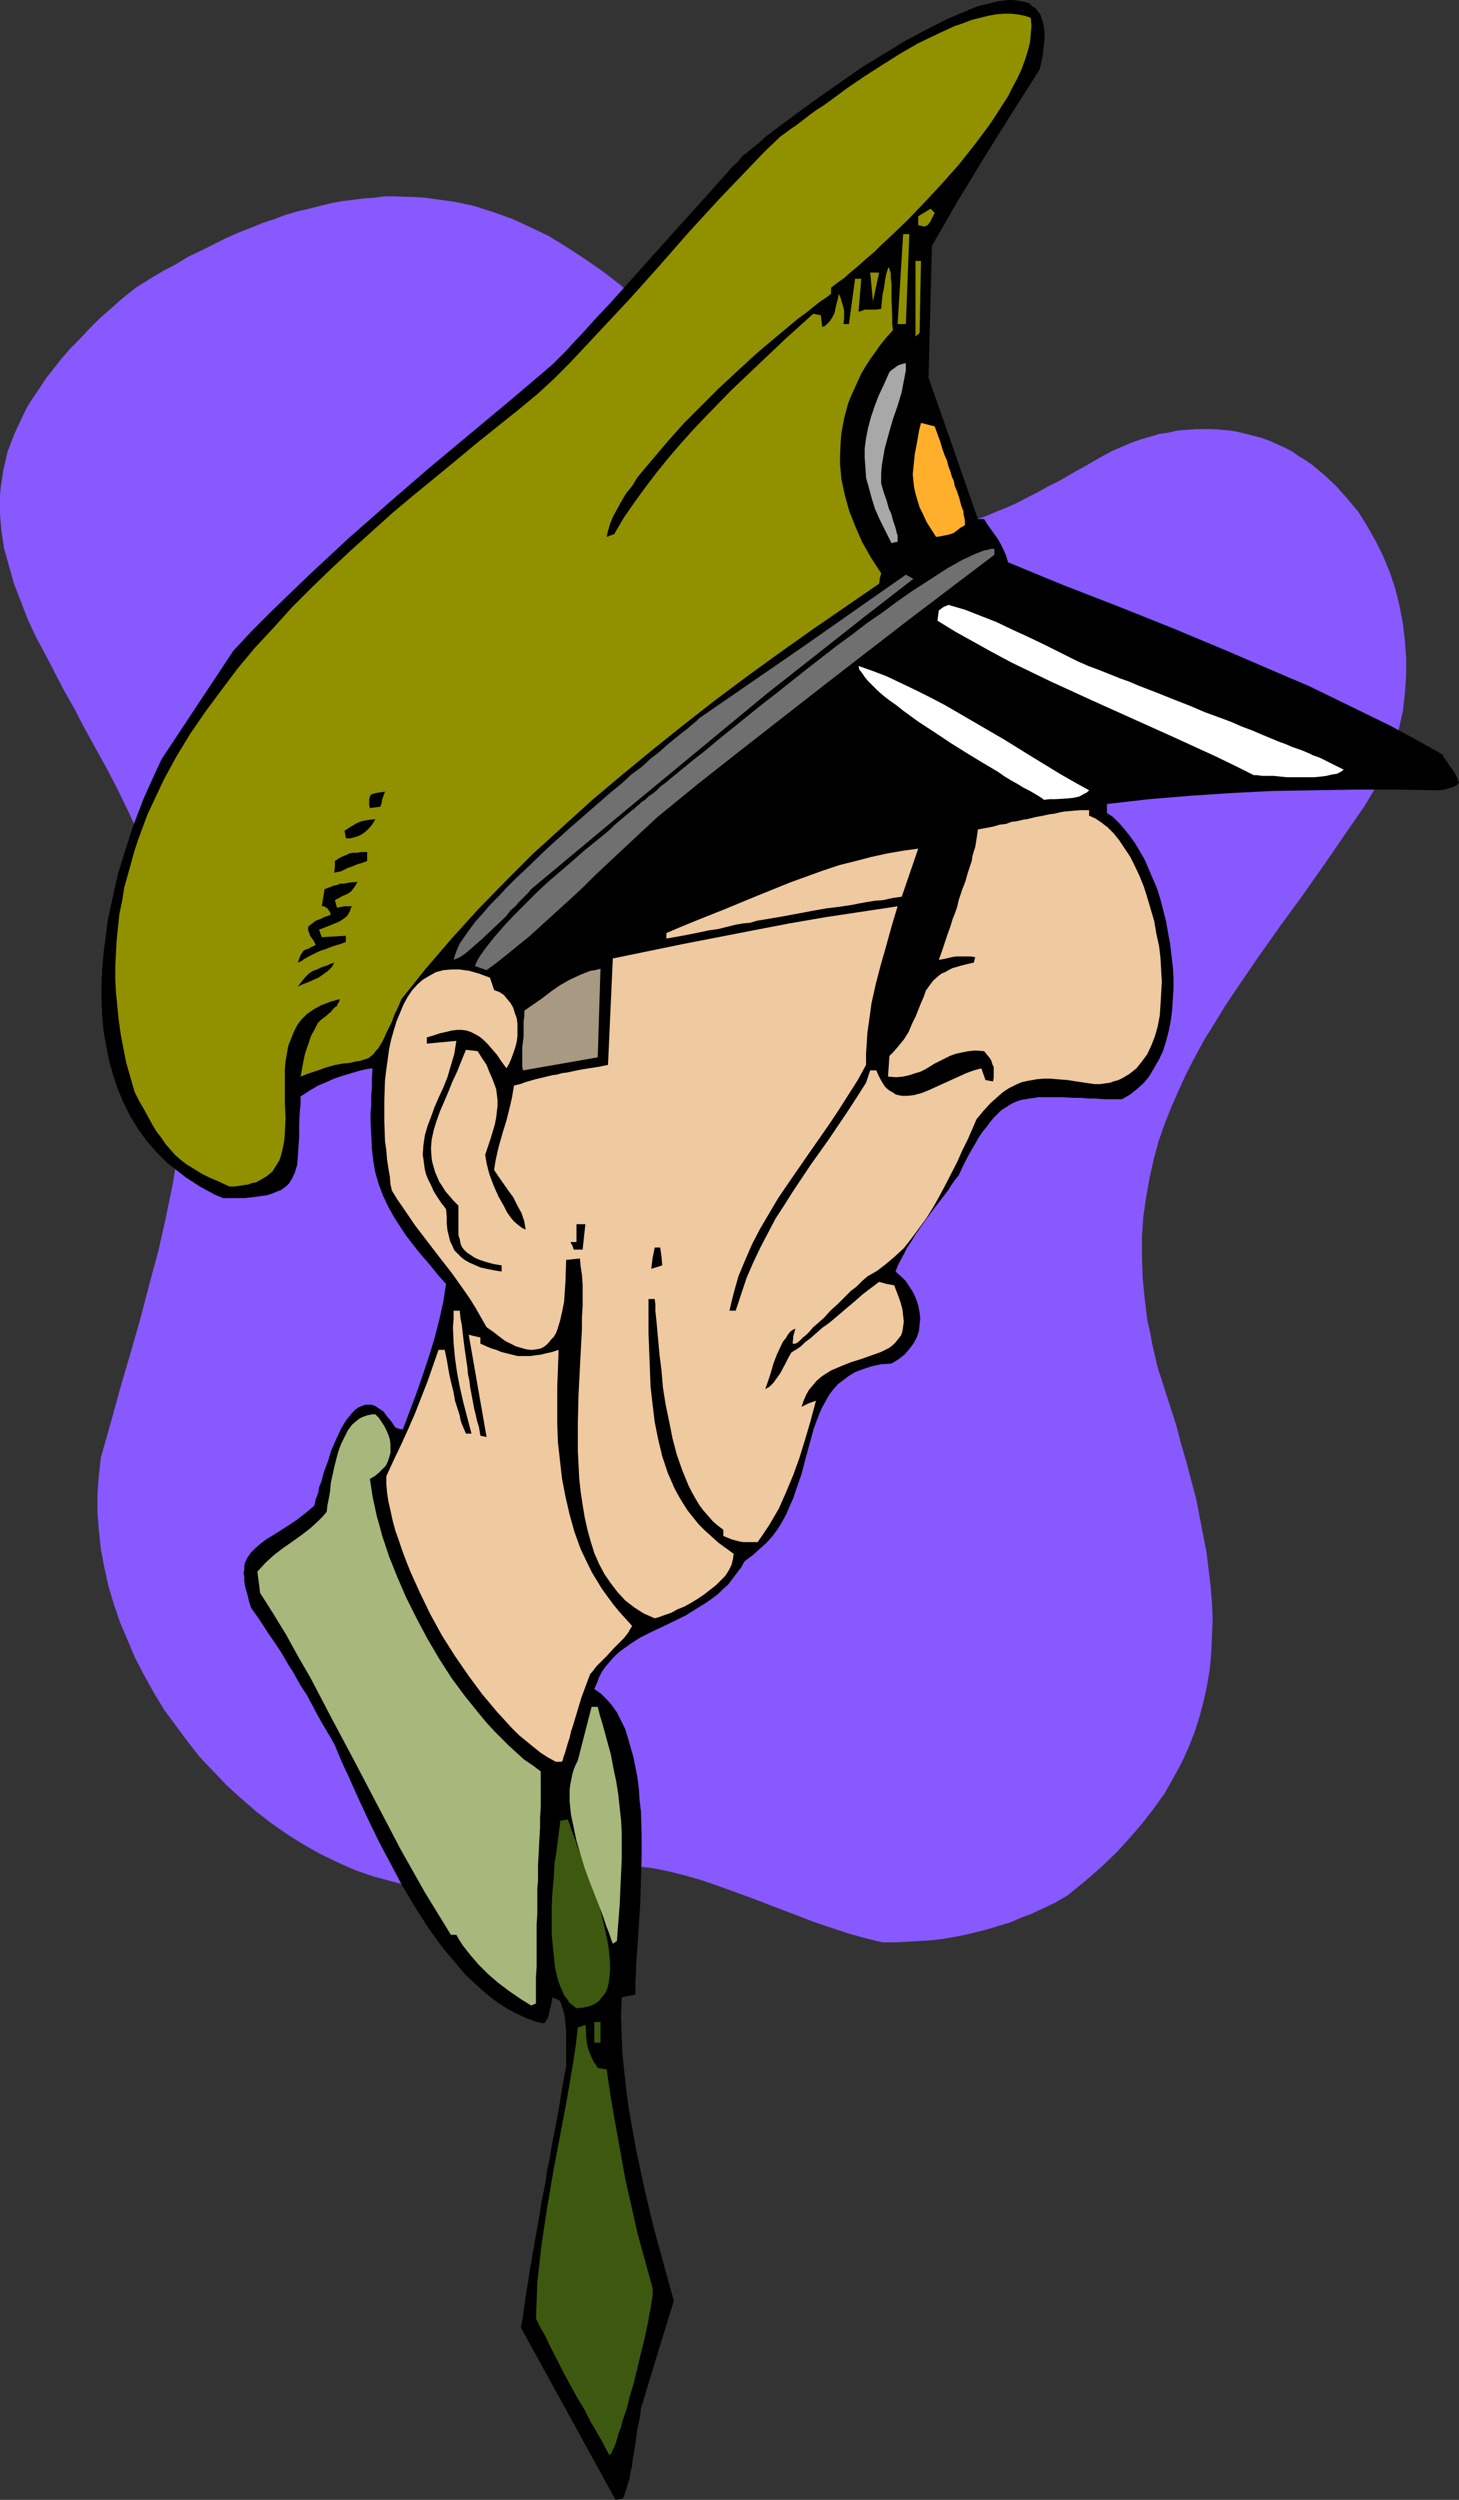 <?xml version="1.0" encoding="UTF-8" standalone="no"?>
<svg
   version="1.0"
   width="90.911mm"
   height="155.668mm"
   id="svg29"
   sodipodi:docname="General - Face.wmf"
   xmlns:inkscape="http://www.inkscape.org/namespaces/inkscape"
   xmlns:sodipodi="http://sodipodi.sourceforge.net/DTD/sodipodi-0.dtd"
   xmlns="http://www.w3.org/2000/svg"
   xmlns:svg="http://www.w3.org/2000/svg">
  <rect width="100%" height="100%" fill="#333333" stroke="none"/>
  <sodipodi:namedview
     id="namedview29"
     pagecolor="#ffffff"
     bordercolor="#000000"
     borderopacity="0.25"
     inkscape:showpageshadow="2"
     inkscape:pageopacity="0.0"
     inkscape:pagecheckerboard="0"
     inkscape:deskcolor="#d1d1d1"
     inkscape:document-units="mm" />
  <defs
     id="defs1">
    <pattern
       id="WMFhbasepattern"
       patternUnits="userSpaceOnUse"
       width="6"
       height="6"
       x="0"
       y="0" />
  </defs>
  <path
     style="fill:#8759ff;fill-opacity:1;fill-rule:evenodd;stroke:none"
     d="m 207.841,457.141 -4.04,-0.97 -4.04,-1.131 -3.879,-1.293 -3.879,-1.293 -7.596,-2.909 -7.596,-2.909 -7.596,-2.747 -3.717,-1.293 -3.879,-1.131 -3.879,-0.97 -3.879,-0.808 -4.04,-0.485 -4.04,-0.323 -5.172,0.646 -5.333,0.808 -10.02,1.454 -10.02,1.616 -10.02,1.454 -4.364,-0.323 -4.364,-0.646 -4.364,-1.131 -4.202,-1.131 -4.202,-1.454 -4.04,-1.778 -4.04,-1.939 -4.04,-2.262 -3.879,-2.424 -3.717,-2.585 -3.556,-2.747 -3.556,-3.07 -3.394,-3.07 -3.232,-3.393 -3.232,-3.393 -2.909,-3.717 -2.748,-3.717 -2.748,-3.717 -2.424,-4.04 -2.263,-4.04 -2.101,-4.04 -1.778,-4.201 -1.778,-4.201 -1.455,-4.201 -1.293,-4.363 -0.97,-4.363 -0.808,-4.363 -0.485,-4.363 -0.323,-4.363 v -4.201 l 0.323,-4.363 0.485,-4.201 2.424,-8.564 2.263,-8.241 2.424,-8.241 2.263,-7.918 2.101,-8.08 2.101,-7.756 1.778,-7.918 1.616,-7.918 1.293,-7.918 0.485,-3.878 0.485,-3.878 0.323,-4.04 0.323,-3.878 0.162,-4.04 v -4.04 l -0.162,-4.04 -0.162,-4.201 -0.323,-4.04 -0.485,-4.201 -0.485,-4.201 -0.808,-4.201 -0.808,-4.363 -1.131,-4.201 -2.101,-5.817 -2.101,-5.494 -2.424,-5.333 -2.424,-5.333 -2.424,-5.009 -2.586,-5.009 -2.586,-4.686 -2.586,-4.686 -1.293,-2.424 -1.131,-2.262 -2.586,-4.525 -2.263,-4.363 -2.263,-4.363 L 8.404,149.795 6.465,145.594 4.849,141.392 3.232,137.191 2.101,133.151 0.97,129.111 0.323,124.91 0.162,122.971 0,120.87 v -1.939 -2.101 l 0.162,-2.101 0.323,-2.101 0.323,-2.101 0.485,-2.101 0.485,-2.101 0.808,-2.101 0.808,-2.101 0.97,-2.101 0.97,-2.101 1.131,-2.262 1.455,-2.262 1.455,-2.101 1.455,-2.262 1.778,-2.262 1.939,-2.424 1.939,-2.262 2.263,-2.262 2.263,-2.424 2.424,-2.424 2.748,-2.424 2.748,-2.424 3.071,-2.424 3.071,-1.939 3.232,-1.939 3.071,-1.616 2.909,-1.778 3.071,-1.454 2.909,-1.454 2.909,-1.454 2.909,-1.293 2.909,-1.131 2.748,-1.131 2.909,-0.97 2.586,-0.97 2.748,-0.808 2.748,-0.646 2.586,-0.646 2.586,-0.646 2.586,-0.485 2.586,-0.323 2.586,-0.323 2.424,-0.162 2.424,-0.323 h 2.424 l 4.849,0.162 2.424,0.162 2.263,0.323 4.687,0.646 4.525,0.97 4.525,1.454 4.525,1.616 4.202,1.939 4.364,2.101 4.202,2.585 4.202,2.747 4.202,2.909 4.202,3.232 4.04,3.555 4.202,3.717 4.04,4.04 4.04,4.201 4.202,4.363 4.202,4.686 4.04,4.848 4.202,5.009 4.202,5.333 2.748,2.424 2.586,2.424 2.586,2.101 2.586,1.778 2.424,1.616 2.424,1.616 2.263,1.293 2.424,1.131 2.263,0.97 2.101,0.808 2.263,0.646 2.263,0.323 2.101,0.323 2.101,0.162 h 2.263 l 2.101,-0.162 2.263,-0.323 2.263,-0.323 2.101,-0.646 2.263,-0.646 2.424,-0.808 2.263,-0.97 2.424,-0.97 2.586,-1.131 2.424,-1.293 2.586,-1.293 2.586,-1.454 2.909,-1.454 2.748,-1.616 2.909,-1.616 3.071,-1.778 3.232,-1.778 2.263,-0.97 2.263,-0.97 2.263,-0.808 2.263,-0.646 2.101,-0.646 2.263,-0.323 2.101,-0.485 2.101,-0.162 2.101,-0.162 h 2.101 2.101 l 1.939,0.162 1.939,0.162 1.939,0.323 1.939,0.485 1.939,0.485 1.778,0.485 1.778,0.646 1.778,0.808 1.778,0.808 1.616,0.808 1.616,1.131 1.616,0.97 1.616,1.131 2.909,2.424 2.748,2.585 2.586,2.909 2.586,3.07 2.101,3.393 1.939,3.393 1.778,3.555 1.616,3.878 1.293,3.878 0.97,3.878 0.808,4.201 0.485,4.04 0.323,4.201 v 4.201 l -0.323,4.363 -0.485,4.201 -0.97,4.201 -1.131,4.201 -0.808,1.939 -0.808,2.101 -0.808,2.101 -0.97,1.939 h -0.646 l -0.646,-0.162 0.162,0.646 0.323,0.646 -2.586,4.363 -2.909,4.201 -5.657,8.241 -5.657,8.08 -5.657,7.756 -5.495,7.756 -5.172,7.595 -2.586,3.878 -2.263,3.717 -2.424,3.878 -2.101,3.878 -2.101,4.04 -1.778,3.878 -1.778,4.04 -1.616,4.04 -1.455,4.201 -1.131,4.201 -0.97,4.363 -0.808,4.525 -0.646,4.525 -0.323,4.686 v 4.686 l 0.162,5.009 0.485,5.009 0.323,2.585 0.323,2.585 0.646,2.747 0.485,2.747 1.293,5.494 2.909,9.049 1.455,4.525 1.131,4.363 1.293,4.363 1.131,4.363 1.131,4.201 0.808,4.201 0.808,4.201 0.808,4.04 0.485,4.04 0.485,4.04 0.323,4.04 0.162,3.878 -0.162,3.878 -0.162,3.878 -0.323,3.717 -0.646,3.878 -0.808,3.717 -0.97,3.717 -1.131,3.555 -1.455,3.717 -1.616,3.555 -1.939,3.555 -2.101,3.717 -2.424,3.393 -2.748,3.555 -2.909,3.393 -3.232,3.555 -3.556,3.393 -3.879,3.393 -4.202,3.393 -2.748,1.616 -2.748,1.293 -2.748,1.293 -2.586,0.97 -2.586,1.131 -2.748,0.808 -2.586,0.808 -2.586,0.646 -2.586,0.646 -2.586,0.485 -2.748,0.485 -2.748,0.323 -2.748,0.162 -2.748,0.162 -2.909,0.162 z"
     id="path1" />
  <path
     style="fill:#000000;fill-opacity:1;fill-rule:evenodd;stroke:none"
     d="m 144.972,588.353 -22.303,-40.559 0.485,-2.585 0.323,-2.424 0.646,-4.363 0.323,-1.939 0.323,-2.262 0.485,-2.424 0.162,-1.454 0.323,-1.293 0.162,-1.454 0.323,-1.616 0.323,-1.778 0.323,-1.778 0.323,-1.939 0.323,-2.262 0.485,-2.262 0.485,-2.424 0.323,-2.585 0.646,-2.909 0.485,-3.07 0.646,-3.232 0.646,-3.393 0.646,-3.717 0.646,-4.04 0.808,-4.201 v -2.101 -1.939 -4.04 l -0.162,-1.939 -0.162,-1.778 -0.485,-1.939 -0.646,-1.778 -1.778,-0.808 -0.162,0.97 -0.162,0.808 -0.162,0.646 -0.162,0.485 -0.162,0.97 -0.162,0.646 -0.162,0.485 -0.323,0.323 -0.162,0.485 -0.485,0.323 -2.101,-0.485 -2.101,-0.808 -2.101,-0.97 -2.101,-1.131 -2.101,-1.293 -1.939,-1.454 -1.939,-1.616 -1.939,-1.778 -1.939,-1.778 -1.778,-2.101 -1.778,-2.101 -1.778,-2.101 -1.778,-2.424 -1.616,-2.262 -3.232,-5.009 -3.071,-5.171 -2.748,-5.171 -2.748,-5.171 -2.424,-5.009 -2.263,-4.848 -2.101,-4.686 -0.485,-1.131 -0.485,-0.97 -0.97,-2.101 -0.808,-1.939 -0.808,-1.939 -0.97,-1.778 -0.97,-1.616 -0.97,-1.616 -0.808,-1.454 -0.808,-1.454 -0.646,-1.293 -0.646,-1.131 -0.646,-1.293 -1.293,-1.939 -1.131,-1.939 -0.97,-1.778 -0.97,-1.454 -1.778,-3.07 -1.939,-2.909 -1.131,-1.616 -1.131,-1.778 -1.293,-1.939 -0.808,-1.131 -0.808,-1.131 -0.485,-1.454 -0.323,-1.454 -0.323,-1.131 -0.323,-1.131 -0.162,-1.131 v -0.97 l -0.162,-0.97 0.162,-0.808 v -0.808 l 0.162,-0.808 0.646,-1.293 0.808,-1.131 0.97,-0.97 1.293,-1.131 1.293,-0.97 1.616,-0.97 1.778,-1.131 1.778,-1.131 1.939,-1.293 2.101,-1.616 2.101,-1.778 0.162,-0.646 0.162,-0.808 0.323,-0.808 0.323,-0.97 0.162,-1.131 0.485,-1.131 0.646,-2.424 0.97,-2.585 0.808,-2.585 1.131,-2.585 1.131,-2.424 0.646,-1.131 0.646,-0.97 0.646,-0.808 0.646,-0.808 0.808,-0.808 0.646,-0.485 0.808,-0.323 0.808,-0.323 h 0.808 0.808 l 0.808,0.323 0.97,0.646 0.97,0.646 0.808,1.131 0.97,1.131 0.97,1.454 0.808,0.323 0.97,0.162 3.232,-8.564 1.455,-4.201 1.455,-4.363 1.293,-4.201 1.131,-4.363 0.97,-4.363 0.646,-4.201 -1.616,-1.778 -1.455,-1.778 -1.455,-1.778 -1.293,-1.454 -1.293,-1.616 -1.131,-1.454 -1.131,-1.454 -0.97,-1.454 -1.778,-2.747 -1.455,-2.585 -1.293,-2.747 -0.97,-2.585 -0.808,-2.747 -0.485,-2.747 -0.323,-2.909 -0.162,-3.232 -0.162,-3.393 v -1.778 l 0.162,-1.939 v -2.101 l 0.162,-2.101 v -2.101 l 0.162,-2.262 -1.293,0.162 -1.455,0.323 -2.263,0.646 -2.101,0.646 -1.939,0.646 -1.778,0.808 -1.939,0.808 -1.939,1.131 -2.263,1.454 v 1.778 l -0.162,1.616 -0.162,3.232 v 2.747 l -0.162,2.585 -0.162,2.262 -0.162,1.939 -0.485,1.616 -0.646,1.454 -0.808,1.293 -0.485,0.485 -0.646,0.485 -0.646,0.485 -0.808,0.323 -0.808,0.323 -0.808,0.323 -0.97,0.323 -1.293,0.162 -1.131,0.162 -1.293,0.162 -1.455,0.162 h -1.616 -1.778 -1.778 l -1.939,-0.808 -1.778,-0.97 -1.778,-0.97 -3.232,-2.101 -1.455,-1.131 -1.455,-1.131 -1.455,-1.131 -2.586,-2.585 -2.263,-2.585 -2.101,-2.909 -1.778,-2.909 -1.616,-3.232 -1.293,-3.07 -1.131,-3.393 -0.97,-3.393 -0.646,-3.393 -0.646,-3.555 -0.323,-3.555 -0.162,-3.717 v -3.717 l 0.162,-3.717 0.323,-3.717 0.485,-3.717 0.485,-3.878 0.808,-3.717 0.808,-3.717 0.808,-3.555 1.131,-3.717 1.131,-3.555 1.131,-3.555 1.293,-3.393 1.293,-3.393 1.455,-3.232 1.455,-3.232 1.455,-3.07 16.808,-25.37 4.364,-4.686 4.525,-4.525 4.525,-4.363 4.525,-4.363 9.212,-8.564 9.374,-8.241 9.535,-8.241 9.697,-8.08 9.697,-8.08 9.697,-8.241 1.131,-1.131 1.131,-1.131 1.293,-1.293 1.131,-1.293 2.748,-2.909 2.748,-3.07 3.071,-3.232 2.909,-3.232 12.445,-13.897 3.071,-3.393 3.071,-3.393 2.748,-3.07 2.586,-2.909 1.293,-1.454 1.131,-1.293 1.293,-1.131 0.97,-1.293 0.485,-0.323 0.485,-0.323 0.485,-0.485 0.646,-0.485 0.808,-0.646 0.808,-0.646 1.778,-1.616 2.101,-1.616 2.424,-1.778 2.586,-1.939 2.909,-2.101 2.909,-2.101 3.232,-2.262 3.232,-2.262 3.232,-2.262 6.95,-4.201 3.394,-2.101 3.394,-1.778 3.394,-1.778 3.232,-1.616 3.071,-1.293 3.071,-1.293 1.455,-0.485 1.455,-0.323 1.293,-0.323 1.293,-0.323 1.293,-0.162 L 237.417,0 h 1.131 l 1.131,0.162 0.97,0.162 0.808,0.162 0.97,0.323 0.646,0.646 0.808,0.485 0.485,0.646 0.646,0.808 0.323,0.97 0.323,0.97 0.162,1.131 0.162,1.293 v 1.454 l -0.162,1.616 -0.162,1.616 -0.323,1.778 -0.485,2.101 -6.465,10.18 -6.465,10.342 -6.303,10.342 -3.071,5.333 -3.071,5.333 -0.808,31.025 11.637,33.288 h 1.455 l 0.808,1.293 0.808,1.131 1.616,2.262 0.646,1.131 0.646,1.293 0.646,1.454 0.485,1.616 12.929,5.332 12.929,5.009 12.929,5.171 12.768,5.333 12.768,5.494 6.465,2.747 6.303,3.07 6.303,3.07 6.303,3.07 6.303,3.393 6.303,3.555 0.323,0.646 0.323,0.485 0.485,0.646 0.485,0.808 0.646,0.808 0.646,0.97 0.485,0.97 0.485,1.293 -0.323,0.323 -0.323,0.323 -0.646,0.323 -0.485,0.162 -0.646,0.162 -0.97,0.323 -1.131,0.162 -10.02,-0.162 h -9.859 l -9.859,0.162 -9.697,0.162 -9.697,0.485 -9.697,0.646 -9.697,0.808 -9.859,1.131 v 2.101 l 1.455,0.97 1.293,1.293 1.293,1.454 1.293,1.616 1.293,1.778 1.131,1.939 1.131,1.939 0.97,2.262 0.97,2.262 0.97,2.262 0.808,2.585 1.293,5.009 0.485,2.747 0.485,2.585 0.323,2.747 0.323,2.585 0.162,2.747 v 2.585 l -0.162,2.585 -0.162,2.585 -0.323,2.424 -0.485,2.424 -0.646,2.424 -0.646,2.101 -0.97,2.101 -1.131,1.939 -1.131,1.939 -1.293,1.616 -1.616,1.454 -1.616,1.293 -1.939,1.131 h -2.101 -2.101 l -1.939,-0.162 h -1.778 l -1.778,-0.162 h -1.616 l -3.071,-0.162 h -2.586 -2.586 l -2.263,0.323 -1.939,0.323 -0.97,0.323 -1.131,0.485 -0.808,0.485 -0.97,0.646 -0.808,0.485 -0.808,0.808 -0.97,0.97 -0.808,0.97 -0.808,1.131 -0.97,1.131 -0.97,1.454 -0.808,1.454 -0.97,1.616 -0.97,1.778 -0.97,1.939 -0.97,2.101 -0.808,0.97 -0.808,1.131 -0.808,1.293 -0.97,1.293 -2.263,2.909 -2.263,3.07 -2.263,3.232 -0.97,1.616 -0.97,1.454 -0.808,1.616 -0.808,1.454 -0.646,1.293 -0.485,1.293 1.293,1.131 1.131,1.131 0.97,1.454 0.808,1.293 0.646,1.454 0.485,1.454 0.323,1.616 0.162,1.454 -0.162,1.616 -0.162,1.454 -0.485,1.454 -0.808,1.454 -0.97,1.293 -1.131,1.293 -1.455,1.131 -1.616,0.97 -2.424,0.162 -2.263,0.485 -1.939,0.646 -1.778,0.646 -1.616,0.97 -1.293,0.97 -1.293,0.97 -1.131,1.293 -0.97,1.293 -0.808,1.454 -0.808,1.454 -0.646,1.454 -1.293,3.393 -0.97,3.555 -0.485,1.778 -0.485,1.778 -0.97,3.717 -1.293,3.717 -0.646,1.939 -0.808,1.778 -0.808,1.939 -0.97,1.778 -0.97,1.616 -1.293,1.778 -1.455,1.616 -1.616,1.454 -1.616,1.454 -1.939,1.454 -0.808,1.454 -1.131,1.454 -0.97,1.293 -0.97,1.293 -1.293,1.131 -1.131,1.131 -2.424,1.778 -2.586,1.616 -2.586,1.616 -5.333,2.585 -2.748,1.293 -2.586,1.293 -2.263,1.454 -2.263,1.616 -0.97,0.808 -0.97,0.97 -1.778,2.101 -0.808,1.131 -0.646,1.293 -0.485,1.293 -0.646,1.454 1.616,1.131 1.293,1.293 1.293,1.454 1.131,1.616 0.97,1.939 0.97,1.939 0.646,2.101 0.646,2.262 0.646,2.262 0.485,2.424 0.485,2.424 0.323,2.585 0.162,2.747 0.323,2.585 0.162,5.494 v 5.494 l -0.162,5.494 -0.162,5.333 -0.323,5.009 -0.162,2.424 -0.162,2.424 -0.162,2.262 -0.162,2.101 v 1.939 l -0.162,1.939 v 1.778 1.454 l -3.232,0.646 -0.162,4.525 0.162,4.363 0.162,4.363 0.485,4.525 0.485,4.525 0.646,4.525 0.808,4.525 0.808,4.525 1.939,9.049 2.101,8.888 2.424,8.888 2.424,8.726 -3.879,12.604 -3.879,12.766 -0.162,1.616 -0.323,1.616 -0.323,1.293 -0.162,1.293 -0.162,1.293 -0.162,1.131 -0.323,2.101 -0.323,1.616 -0.162,1.616 -0.323,1.293 -0.162,0.97 -0.162,0.97 -0.323,0.808 -0.323,1.293 -0.323,0.97 -0.485,1.293 z"
     id="path2" />
  <path
     style="fill:#3d590f;fill-opacity:1;fill-rule:evenodd;stroke:none"
     d="m 143.517,577.85 -0.97,-1.778 -0.808,-1.616 -0.97,-1.616 -0.808,-1.454 -0.808,-1.293 -0.646,-1.293 -0.646,-1.293 -0.646,-1.131 -1.293,-2.101 -0.97,-1.778 -0.97,-1.778 -0.808,-1.454 -3.071,-5.979 -0.808,-1.616 -0.808,-1.778 -1.131,-1.939 -1.131,-2.262 0.162,-4.363 0.162,-4.201 0.485,-4.363 0.485,-4.363 1.293,-8.564 1.455,-8.564 1.616,-8.564 1.616,-8.564 1.455,-8.564 0.646,-4.201 0.485,-4.201 0.97,-0.323 0.808,-0.323 0.162,1.616 v 1.131 l 0.162,1.293 0.162,0.97 0.323,1.131 0.485,1.131 0.646,1.454 0.485,0.646 0.485,0.808 2.101,0.323 0.97,6.625 1.131,6.464 1.131,6.302 1.131,6.302 1.455,6.464 1.455,6.464 1.778,6.464 1.778,6.464 v 0.808 0.808 l -0.162,0.97 -0.162,0.97 -0.162,1.293 -0.323,1.293 -0.162,1.293 -0.323,1.454 -0.646,3.07 -0.808,3.232 -1.616,6.787 -0.97,3.232 -0.808,3.232 -0.97,2.747 -0.323,1.454 -0.485,1.131 -0.323,1.131 -0.323,1.131 -0.323,0.97 -0.323,0.646 -0.323,0.646 -0.162,0.485 -0.323,0.323 z"
     id="path3" />
  <path
     style="fill:#3d590f;fill-opacity:1;fill-rule:evenodd;stroke:none"
     d="m 139.962,480.734 v -4.848 h 1.455 v 4.848 z"
     id="path4" />
  <path
     style="fill:#3d590f;fill-opacity:1;fill-rule:evenodd;stroke:none"
     d="m 135.759,472.654 -0.808,-0.646 -0.808,-0.646 -0.646,-0.97 -0.646,-0.808 -0.485,-1.131 -0.485,-1.131 -0.485,-1.293 -0.323,-1.454 -0.323,-1.293 -0.162,-1.454 -0.323,-3.07 -0.323,-3.393 v -3.393 -3.393 l 0.162,-3.393 0.323,-3.393 0.162,-3.232 0.485,-2.909 0.323,-2.747 0.162,-1.293 0.162,-1.131 0.162,-1.131 v -0.808 l 0.808,-0.162 0.97,-0.162 0.323,0.646 0.323,0.97 0.323,0.97 0.485,1.293 0.485,1.293 0.485,1.454 0.646,1.454 0.646,1.616 1.293,3.555 1.293,3.717 1.293,3.878 0.97,3.878 0.808,3.717 0.323,1.939 0.162,1.778 0.162,1.616 v 1.616 l -0.162,1.616 -0.162,1.454 -0.323,1.293 -0.485,1.131 -0.808,0.97 -0.808,0.97 -0.97,0.646 -1.131,0.485 -1.455,0.323 z"
     id="path5" />
  <path
     style="fill:#a8b77c;fill-opacity:1;fill-rule:evenodd;stroke:none"
     d="m 125.093,472.008 -2.586,-1.616 -2.586,-1.778 -2.586,-1.939 -2.424,-2.101 -2.263,-2.262 -1.939,-2.262 -1.778,-2.262 -0.808,-1.293 -0.646,-1.131 h -1.293 l -3.071,-5.009 -3.071,-5.009 -5.657,-10.019 -5.333,-10.18 -5.333,-10.18 -5.333,-10.019 -5.333,-10.18 -2.909,-5.009 -2.748,-5.009 -3.071,-5.009 -3.071,-4.848 -0.323,-2.585 -0.323,-2.424 1.939,-2.101 1.939,-1.778 2.101,-1.616 2.101,-1.454 2.263,-1.616 2.101,-1.616 1.939,-1.778 0.97,-0.97 0.97,-1.131 0.162,-1.454 0.323,-1.616 0.323,-1.778 0.162,-1.939 0.808,-3.717 0.485,-1.939 0.485,-1.778 0.646,-1.778 0.808,-1.616 0.808,-1.616 0.97,-1.293 1.131,-0.97 0.646,-0.485 0.646,-0.323 0.808,-0.323 0.646,-0.162 0.808,-0.162 h 0.808 l 0.808,0.808 0.646,0.97 0.646,0.97 0.485,0.97 0.485,1.131 0.323,0.97 0.162,1.131 v 1.131 0.97 l -0.323,1.131 -0.323,0.97 -0.485,0.97 -0.808,0.808 -0.808,0.808 -0.97,0.808 -1.131,0.646 0.323,2.101 0.323,2.101 0.485,2.262 0.485,2.262 0.646,2.262 0.646,2.424 1.616,4.848 1.939,4.848 2.101,4.848 2.424,4.848 2.586,4.848 2.748,4.686 2.909,4.525 3.232,4.363 3.394,4.201 1.616,1.939 1.778,1.939 1.778,1.778 1.778,1.778 1.778,1.616 1.778,1.616 1.939,1.293 1.939,1.454 v 4.04 2.101 2.262 l -0.162,2.424 v 2.424 l -0.162,2.747 -0.162,3.07 -0.162,3.07 v 3.555 l -0.162,1.778 v 1.939 2.101 2.101 l -0.162,2.262 v 2.262 2.424 2.747 2.585 l -0.162,2.747 v 5.979 z"
     id="path6" />
  <path
     style="fill:#a8b77c;fill-opacity:1;fill-rule:evenodd;stroke:none"
     d="m 144.325,457.464 -0.323,-0.808 -0.323,-0.97 -0.323,-0.97 -0.485,-1.131 -0.808,-2.424 -0.97,-2.585 -1.131,-2.909 -1.131,-2.909 -1.131,-3.07 -0.97,-3.232 -0.97,-3.232 -0.646,-3.07 -0.646,-3.07 -0.323,-3.07 v -1.454 -1.293 l 0.162,-1.293 0.485,-2.424 0.323,-1.131 0.485,-1.131 0.485,-0.97 3.232,-12.604 h 1.455 l 0.485,1.939 0.646,2.101 0.97,3.555 0.97,3.555 0.646,3.393 0.646,3.07 0.485,3.07 0.323,3.07 0.323,2.909 0.162,3.07 v 3.07 3.07 l -0.162,3.393 -0.162,3.555 -0.162,3.717 -0.323,4.201 -0.162,2.101 -0.162,2.262 z"
     id="path7" />
  <path
     style="fill:#efc9a0;fill-opacity:1;fill-rule:evenodd;stroke:none"
     d="m 130.911,414.643 -1.778,-0.97 -1.778,-1.131 -1.616,-1.293 -1.778,-1.454 -1.778,-1.454 -1.778,-1.778 -1.616,-1.778 -1.778,-1.939 -1.616,-1.939 -1.778,-2.101 -3.232,-4.363 -3.232,-4.686 -3.071,-4.848 -2.748,-5.009 -2.424,-5.009 -2.263,-5.009 -0.97,-2.424 -0.97,-2.585 -0.808,-2.424 -0.808,-2.262 -0.646,-2.424 -0.485,-2.262 -0.485,-2.101 -0.323,-2.101 -0.162,-2.101 v -1.778 l 1.778,-3.878 1.778,-3.717 1.616,-3.555 1.616,-3.717 2.909,-7.433 2.586,-7.433 h 1.455 l 0.485,2.262 0.323,1.939 0.323,1.778 0.323,1.454 0.323,1.293 0.323,1.293 0.162,0.97 0.162,0.97 1.131,3.555 0.162,0.97 0.323,0.97 0.485,1.131 0.485,1.131 h 1.293 l -0.97,-3.717 -0.97,-3.717 -0.808,-3.555 -0.646,-3.393 -0.485,-3.393 -0.323,-3.555 -0.162,-3.717 0.162,-1.939 v -1.939 h 1.455 l 0.162,1.778 0.323,1.616 0.162,1.454 0.162,1.454 0.162,1.293 0.162,1.293 0.323,2.262 0.323,2.101 0.162,1.778 0.323,1.454 0.162,1.454 0.485,2.585 0.485,2.585 0.323,1.293 0.323,1.454 0.485,1.616 0.323,1.939 1.455,0.323 -4.202,-24.077 1.293,0.323 1.455,0.323 v 1.454 l 1.455,0.646 1.131,0.485 1.131,0.323 1.131,0.485 1.939,0.485 1.939,0.485 h 2.101 0.97 l 1.131,-0.162 1.293,-0.162 1.293,-0.323 1.455,-0.323 1.455,-0.485 -0.323,8.726 v 4.525 4.201 l 0.162,4.363 0.485,4.363 0.485,4.201 0.808,4.201 0.97,4.201 1.131,4.04 1.455,4.04 1.778,3.717 0.97,1.939 2.263,3.717 1.293,1.778 1.293,1.778 1.455,1.778 1.455,1.616 1.616,1.778 -0.162,0.323 -0.323,0.485 -0.323,0.646 -0.485,0.646 -0.646,0.808 -0.808,0.808 -1.616,1.616 -1.616,1.778 -0.808,0.808 -0.485,0.485 -0.323,0.323 -0.808,0.808 -0.485,0.646 -0.485,0.646 -0.485,0.485 -0.485,1.293 -0.485,1.293 -1.131,3.07 -1.939,6.464 -0.485,1.454 -0.323,1.454 -0.485,1.454 -0.323,1.131 -0.323,1.131 -0.323,0.808 -0.162,0.808 -0.323,0.323 z"
     id="path8" />
  <path
     style="fill:#efc9a0;fill-opacity:1;fill-rule:evenodd;stroke:none"
     d="m 154.184,380.87 -2.586,-1.131 -2.263,-1.454 -2.101,-1.616 -1.778,-1.939 -1.616,-2.101 -1.455,-2.101 -1.293,-2.424 -1.131,-2.585 -0.808,-2.585 -0.808,-2.909 -0.646,-2.909 -0.485,-2.909 -0.485,-3.232 -0.323,-3.07 -0.162,-3.232 -0.162,-3.232 v -6.625 l 0.162,-6.464 0.323,-6.464 0.323,-6.14 0.162,-2.909 v -2.747 l 0.162,-2.747 v -2.585 -2.424 l -0.162,-2.262 -0.323,-2.101 -0.162,-1.778 -1.616,0.162 -1.616,0.162 -0.162,5.009 -0.162,2.424 -0.162,2.424 -0.485,2.424 -0.485,2.101 -0.646,2.101 -0.323,0.808 -0.485,0.808 -0.646,0.646 -0.485,0.646 -0.646,0.646 -0.646,0.485 -0.646,0.323 -0.808,0.162 -0.97,0.162 h -0.808 l -0.97,-0.162 -1.131,-0.323 -1.131,-0.323 -1.293,-0.646 -1.293,-0.646 -1.293,-0.97 -1.455,-1.131 -1.616,-1.131 -1.293,-2.262 -1.293,-2.262 -1.293,-2.101 -1.455,-2.101 -2.748,-3.878 -2.909,-3.717 -5.818,-7.595 -2.748,-4.04 -1.455,-2.101 -1.293,-2.101 -0.323,-1.454 -0.162,-1.939 -0.323,-1.778 -0.323,-2.101 -0.162,-2.101 -0.323,-2.262 -0.162,-4.686 v -4.848 l 0.162,-4.848 0.323,-2.585 0.646,-4.686 0.485,-2.262 0.646,-2.262 0.646,-2.101 0.808,-1.939 0.808,-1.939 0.97,-1.778 0.97,-1.454 1.293,-1.454 1.293,-1.131 1.616,-0.97 1.455,-0.808 1.778,-0.485 1.939,-0.162 h 0.97 0.97 l 1.131,0.162 1.131,0.162 1.131,0.323 1.131,0.323 1.293,0.485 1.293,0.485 0.97,2.909 1.293,0.485 0.97,0.646 0.808,0.97 0.808,0.97 0.646,1.131 0.323,1.131 0.485,1.293 0.162,1.293 v 1.454 1.454 l -0.162,1.293 -0.323,1.293 -0.485,1.454 -0.485,1.293 -0.485,1.131 -0.646,1.131 -1.293,-1.778 -0.97,-1.454 -1.131,-1.293 -0.97,-1.131 -0.97,-0.97 -0.97,-0.808 -1.131,-0.646 -0.97,-0.485 -0.97,-0.323 -1.131,-0.162 h -1.131 l -1.293,0.162 -1.293,0.323 -1.455,0.323 -1.455,0.485 -1.616,0.485 v 1.454 l 6.95,-0.646 -0.485,3.07 -0.808,2.747 -0.808,2.747 -0.97,2.424 -1.131,2.424 -0.97,2.262 -0.808,2.262 -0.808,2.101 -0.646,2.262 -0.323,2.262 -0.162,2.262 0.162,0.97 0.162,1.293 0.162,1.131 0.323,1.293 0.485,1.131 0.646,1.293 0.646,1.454 0.808,1.293 0.97,1.454 1.131,1.454 0.162,1.778 v 1.616 l 0.162,1.616 0.323,1.293 0.323,1.293 0.485,0.97 0.485,1.131 0.808,0.808 0.808,0.808 0.808,0.646 1.131,0.646 1.131,0.485 1.455,0.646 1.455,0.323 1.616,0.323 1.939,0.323 v -1.454 l -1.939,-0.323 -1.778,-0.485 -1.455,-0.485 -1.131,-0.485 -0.97,-0.646 -0.97,-0.646 -0.646,-0.646 -0.485,-0.646 -0.323,-0.808 -0.162,-0.97 -0.323,-0.97 v -1.131 -5.817 l -1.131,-1.131 -0.97,-1.131 -0.97,-1.131 -0.808,-1.293 -0.646,-0.97 -0.485,-1.131 -0.485,-1.131 -0.323,-1.131 -0.323,-1.131 -0.162,-0.97 -0.162,-2.262 0.162,-2.101 0.485,-2.262 0.646,-2.101 0.808,-2.262 0.97,-2.262 0.97,-2.262 0.97,-2.424 1.131,-2.424 0.97,-2.424 1.131,-2.747 2.748,0.323 1.131,1.778 0.97,1.454 0.646,1.616 0.646,1.454 0.485,1.293 0.485,1.293 0.162,1.293 0.162,1.293 v 1.454 l -0.162,1.293 -0.162,1.454 -0.323,1.616 -0.485,1.616 -0.485,1.616 -0.646,1.939 -0.646,1.939 0.162,0.97 0.162,0.97 0.323,1.293 0.323,1.293 0.97,2.585 1.131,2.585 1.455,2.585 0.646,1.293 0.808,1.131 0.808,0.97 0.97,0.808 0.808,0.646 0.97,0.485 -0.162,-0.97 -0.162,-0.97 -0.646,-1.939 -0.97,-1.778 -0.97,-1.939 -1.293,-1.778 -1.131,-1.616 -1.131,-1.616 -0.97,-1.454 0.323,-2.101 0.485,-2.262 0.323,-1.293 0.323,-1.131 0.646,-2.262 0.808,-2.585 0.646,-2.585 0.646,-2.747 0.485,-2.909 1.455,-0.323 1.293,-0.485 1.131,-0.323 1.131,-0.323 4.04,-0.97 1.131,-0.162 1.131,-0.323 1.293,-0.162 1.455,-0.323 1.616,-0.323 1.939,-0.323 2.101,-0.323 2.424,-0.485 1.131,-25.047 16.485,-3.393 16.647,-3.232 8.404,-1.616 8.404,-1.454 8.566,-1.293 8.566,-1.293 -1.455,4.848 -1.293,4.686 -1.293,4.525 -1.131,4.363 -0.97,4.363 -0.646,4.686 -0.323,2.262 -0.162,2.424 -0.162,2.585 v 2.585 l -1.939,3.555 -2.263,3.555 -2.263,3.555 -2.263,3.393 -4.849,6.948 -4.687,6.787 -2.424,3.555 -2.101,3.555 -2.101,3.555 -1.939,3.717 -1.616,3.717 -1.616,3.878 -1.131,4.04 -0.485,1.939 -0.485,2.101 h 1.455 l 1.293,-3.878 1.293,-3.878 1.616,-3.717 1.616,-3.393 1.778,-3.393 1.778,-3.393 2.101,-3.232 1.939,-3.07 4.202,-6.302 4.364,-6.14 4.364,-6.464 2.101,-3.232 2.263,-3.555 0.97,-2.909 h 1.455 l 0.485,1.131 0.485,0.97 0.485,0.808 0.485,0.808 0.646,0.646 0.646,0.485 0.646,0.323 0.646,0.485 0.646,0.162 0.808,0.162 h 1.455 l 1.455,-0.162 1.778,-0.485 1.616,-0.646 1.778,-0.808 3.556,-1.616 3.556,-1.616 1.778,-0.646 1.778,-0.485 0.97,2.747 0.808,0.162 0.97,0.162 0.162,-0.808 v -0.646 -1.131 -0.808 l -0.323,-0.646 -0.162,-0.646 -0.323,-0.646 -0.646,-0.808 -0.808,-0.97 -2.101,-0.162 -1.616,0.162 -1.616,0.323 -1.455,0.323 -1.293,0.485 -1.293,0.646 -2.263,1.131 -2.101,1.293 -1.293,0.646 -1.131,0.323 -1.455,0.485 -1.455,0.323 -1.616,0.162 -1.939,-0.162 0.323,-4.848 0.97,-0.97 0.97,-1.131 1.455,-1.778 1.131,-1.778 0.808,-1.939 0.808,-1.616 0.646,-1.616 0.646,-1.616 0.646,-1.454 0.485,-1.454 0.808,-1.131 0.97,-1.293 1.293,-1.131 0.646,-0.485 0.808,-0.323 0.808,-0.485 0.97,-0.485 1.131,-0.323 1.131,-0.323 1.293,-0.323 1.455,-0.323 0.162,-0.646 0.162,-0.646 -1.131,-0.162 h -0.97 -1.616 -0.808 l -0.97,0.162 -1.293,0.323 -0.808,0.162 -0.97,0.162 0.808,-2.262 0.646,-1.939 0.646,-1.939 0.646,-1.778 0.485,-1.616 0.646,-1.616 0.485,-1.454 0.323,-1.454 0.808,-2.424 0.808,-2.101 0.485,-1.778 0.485,-1.454 0.485,-1.454 0.162,-1.131 0.323,-1.131 0.323,-0.97 0.323,-1.939 0.162,-1.131 0.162,-1.131 1.778,-0.323 1.778,-0.323 1.616,-0.485 1.455,-0.162 1.293,-0.485 1.293,-0.162 1.293,-0.323 1.131,-0.162 1.939,-0.485 1.778,-0.323 1.455,-0.323 1.293,-0.162 1.293,-0.323 0.97,-0.162 1.778,-0.162 1.939,-0.162 h 0.97 1.131 v 1.293 l 1.455,0.646 1.455,0.97 1.455,1.131 1.455,1.454 1.293,1.616 1.293,1.939 1.293,1.939 1.131,2.262 1.131,2.424 0.97,2.424 0.808,2.585 0.808,2.747 0.808,2.747 0.485,2.909 0.646,2.909 0.323,2.747 0.162,2.909 0.162,2.747 -0.162,2.747 -0.162,2.747 -0.162,2.424 -0.485,2.585 -0.646,2.262 -0.808,2.101 -0.97,2.101 -1.293,1.778 -1.293,1.616 -1.616,1.293 -0.808,0.485 -0.808,0.485 -0.97,0.485 -1.131,0.323 -0.97,0.323 -1.131,0.162 -1.131,0.162 h -1.293 l -2.263,-0.323 -2.101,-0.323 -2.101,-0.323 -2.101,-0.162 -1.778,-0.162 H 245.66 l -1.616,0.162 -1.778,0.323 -1.616,0.323 -1.455,0.646 -1.616,0.808 -1.455,0.97 -1.455,1.293 -1.455,1.293 -1.616,1.778 -1.616,1.939 -0.97,2.262 -1.131,2.585 -1.293,2.585 -1.131,2.585 -2.748,5.333 -1.455,2.747 -1.455,2.585 -1.616,2.585 -1.778,2.424 -1.778,2.424 -1.778,2.262 -2.101,1.939 -2.101,1.778 -2.101,1.616 -2.263,1.293 -1.293,1.131 -1.293,1.293 -1.293,0.97 -1.131,1.131 -0.97,0.97 -0.97,0.97 -1.778,1.616 -1.455,1.616 -1.455,1.293 -1.131,0.97 -0.808,0.97 -0.808,0.808 -0.808,0.646 -0.485,0.485 -0.485,0.485 -0.485,0.323 -0.323,0.162 h -0.646 l 0.162,-1.778 0.485,-1.778 -0.646,0.323 -0.646,0.485 -0.485,0.646 -0.485,0.808 -0.646,0.808 -0.485,0.97 -0.97,2.101 -0.808,2.101 -0.646,2.262 -0.646,1.939 -0.323,0.97 -0.323,0.808 0.646,-0.323 0.485,-0.323 0.808,-0.808 0.808,-1.131 0.808,-1.131 1.293,-2.424 0.646,-1.293 0.646,-1.131 0.485,-0.323 0.808,-0.485 0.97,-0.646 0.97,-0.97 1.293,-0.97 1.293,-1.131 1.455,-1.293 1.616,-1.131 6.303,-5.332 1.455,-1.293 1.455,-1.131 1.293,-0.97 1.293,-0.97 1.778,0.485 1.778,0.323 0.808,2.101 0.646,1.778 0.485,1.778 0.162,1.454 0.162,1.454 -0.162,1.131 -0.162,1.131 -0.323,0.97 -0.646,0.808 -0.646,0.808 -0.646,0.646 -0.808,0.646 -0.97,0.485 -0.97,0.485 -2.263,0.808 -2.263,0.808 -2.586,0.808 -2.424,0.97 -2.263,0.97 -1.293,0.808 -0.97,0.646 -1.131,0.97 -0.808,0.97 -0.97,1.131 -0.646,1.131 -0.646,1.454 -0.485,1.454 1.616,-0.808 1.778,-0.646 -0.646,2.424 -0.646,2.424 -1.293,4.363 -1.293,4.201 -1.455,4.04 -1.616,3.878 -1.778,4.04 -1.131,1.939 -1.131,1.939 -1.293,1.939 -1.455,2.101 h -1.293 -1.131 -0.97 l -0.97,-0.162 -1.778,-0.485 -0.808,-0.323 -1.131,-0.485 v -1.454 l -1.293,-0.97 -1.131,-0.97 -1.131,-1.293 -1.131,-1.293 -0.97,-1.293 -0.97,-1.616 -0.808,-1.454 -0.808,-1.616 -1.455,-3.555 -1.293,-3.717 -0.97,-3.717 -0.808,-4.04 -0.808,-3.878 -0.646,-4.04 -0.323,-3.878 -0.485,-3.878 -0.323,-3.555 -0.323,-3.555 -0.323,-3.232 v -1.454 l -0.162,-1.293 h -1.455 v 4.04 4.04 l 0.323,8.403 0.162,4.201 0.485,4.201 0.485,4.04 0.808,4.04 0.97,4.04 1.293,3.878 1.616,3.717 0.97,1.778 0.97,1.616 1.131,1.778 1.293,1.616 1.293,1.616 1.455,1.454 1.616,1.454 1.616,1.454 1.778,1.293 1.778,1.293 -0.162,1.293 -0.323,1.293 -0.646,1.293 -0.808,1.293 -1.131,1.131 -1.131,1.131 -1.455,1.131 -1.455,1.131 -1.455,0.97 -1.616,0.97 -1.455,0.808 -1.616,0.646 -1.455,0.808 -1.455,0.485 -1.293,0.485 z"
     id="path9" />
  <path
     style="fill:#000000;fill-opacity:1;fill-rule:evenodd;stroke:none"
     d="m 153.376,298.62 0.323,-2.585 0.485,-2.424 h 1.293 l 0.323,2.262 0.162,1.939 z"
     id="path10" />
  <path
     style="fill:#000000;fill-opacity:1;fill-rule:evenodd;stroke:none"
     d="m 135.113,294.096 -0.323,-0.97 -0.485,-0.808 h 1.455 v -4.201 h 2.101 l -0.323,2.909 -0.323,3.07 z"
     id="path11" />
  <path
     style="fill:#919100;fill-opacity:1;fill-rule:evenodd;stroke:none"
     d="m 53.981,279.229 -2.424,-1.131 -2.263,-0.97 -1.939,-0.97 -1.778,-1.131 -1.616,-0.97 -1.455,-1.131 -1.293,-1.131 -1.131,-1.293 -1.131,-1.293 -0.97,-1.454 -1.131,-1.454 -0.97,-1.616 -0.97,-1.778 -0.97,-1.778 -1.131,-1.939 -1.131,-2.262 -0.97,-3.393 -0.97,-3.393 -0.646,-3.232 -0.646,-3.393 -0.485,-3.393 -0.323,-3.232 -0.323,-3.232 -0.162,-3.07 v -3.232 l 0.162,-3.07 0.162,-3.07 0.323,-3.07 0.323,-3.07 0.646,-3.07 0.485,-3.07 0.808,-2.909 0.808,-2.909 0.808,-2.909 0.97,-2.909 2.101,-5.656 1.293,-2.747 1.293,-2.747 1.293,-2.747 2.909,-5.333 3.232,-5.332 3.556,-5.171 3.717,-5.009 3.879,-5.171 4.04,-4.848 4.364,-4.686 4.364,-4.848 4.525,-4.525 4.687,-4.525 4.849,-4.525 4.849,-4.363 4.849,-4.363 5.01,-4.201 9.859,-8.08 4.849,-4.04 4.849,-3.878 4.849,-3.878 4.687,-3.878 3.879,-3.555 3.717,-3.717 7.111,-7.595 7.111,-7.595 6.95,-7.756 6.788,-7.756 7.111,-7.756 7.111,-7.433 3.717,-3.878 3.717,-3.555 1.131,-0.808 1.293,-0.97 1.455,-0.97 1.455,-1.131 1.455,-1.131 1.778,-1.293 1.778,-1.131 1.778,-1.293 3.717,-2.747 4.04,-2.747 4.04,-2.585 4.364,-2.747 4.202,-2.424 4.364,-2.101 2.101,-0.97 2.101,-0.97 1.939,-0.646 2.101,-0.808 1.939,-0.485 1.939,-0.485 1.778,-0.323 1.778,-0.162 h 1.778 l 1.616,0.162 1.616,0.323 1.455,0.485 0.162,1.939 -0.162,1.778 -0.162,1.939 -0.485,1.939 -0.646,2.101 -0.808,2.262 -0.97,2.101 -1.131,2.101 -1.131,2.262 -1.455,2.262 -1.455,2.262 -1.616,2.424 -3.394,4.525 -3.717,4.686 -3.879,4.363 -4.04,4.363 -4.04,4.201 -4.04,3.878 -2.101,1.939 -1.778,1.778 -1.939,1.616 -1.778,1.616 -1.778,1.454 -1.616,1.454 -1.616,1.131 -1.455,1.131 v 1.454 l -1.293,0.97 -1.455,0.97 -1.616,1.293 -1.616,1.293 -1.778,1.293 -1.939,1.616 -1.939,1.616 -1.939,1.616 -4.202,3.555 -4.202,3.878 -4.364,4.04 -4.202,4.201 -4.202,4.201 -3.879,4.363 -1.778,2.101 -1.778,2.101 -1.778,2.101 -1.616,1.939 -1.293,2.101 -1.455,1.778 -1.131,1.939 -0.97,1.778 -0.97,1.778 -0.646,1.616 -0.485,1.616 -0.323,1.454 0.808,-0.323 0.97,-0.323 2.263,-3.878 2.586,-3.717 2.586,-3.555 2.586,-3.393 2.748,-3.393 2.909,-3.393 2.909,-3.232 2.909,-3.07 6.141,-6.302 6.303,-5.979 6.303,-5.979 6.626,-5.979 0.808,0.162 0.97,0.162 0.162,1.293 0.162,1.454 0.646,-0.162 0.323,-0.323 0.808,-0.808 0.646,-0.97 0.485,-0.97 0.485,-2.262 0.323,-1.131 0.162,-1.131 0.485,0.97 0.162,0.646 0.485,1.616 0.162,0.646 v 1.939 l -0.162,1.293 h 1.293 l 1.455,-10.665 h 1.455 l -0.646,7.756 0.646,-0.162 0.808,-0.323 h 1.293 1.293 l 1.293,-0.162 0.162,-1.778 0.162,-1.616 0.323,-1.454 0.162,-1.131 0.162,-1.131 0.162,-0.808 0.162,-0.646 0.162,-0.485 0.162,-0.485 v -0.162 h 0.162 0.162 v 0.162 0.162 l 0.162,0.485 0.162,0.485 v 1.131 l 0.162,1.454 v 1.778 1.778 l 0.162,3.717 v 1.939 l 0.162,1.616 -1.455,1.616 -1.455,1.778 -1.131,1.616 -1.293,1.778 -1.131,1.778 -0.97,1.616 -1.616,3.555 -0.808,1.778 -0.646,1.616 -0.485,1.778 -0.485,1.778 -0.323,1.777 -0.323,1.778 -0.162,1.778 -0.162,3.717 v 1.778 l 0.162,1.778 0.162,1.778 0.808,3.717 0.97,3.555 1.455,3.717 1.616,3.717 2.101,3.717 2.424,3.717 -0.323,1.131 -0.162,1.293 -15.515,10.665 -7.758,5.494 -7.596,5.494 -7.596,5.656 -7.434,5.817 -7.273,5.817 -7.273,5.979 -7.111,5.979 -6.95,6.302 -6.95,6.302 -6.465,6.464 -6.626,6.787 -6.141,6.787 -5.98,6.948 -5.818,7.272 -0.808,1.939 -0.808,1.616 -0.646,1.778 -0.646,1.293 -0.646,1.293 -0.485,1.131 -0.485,0.97 -0.485,0.808 -0.485,0.808 -0.485,0.485 -0.485,0.646 -0.485,0.485 -0.808,0.646 -0.97,0.323 -0.97,0.323 -1.131,0.162 -1.293,0.323 -1.778,0.162 -0.808,0.162 -0.97,0.162 -1.131,0.323 -1.131,0.323 -1.293,0.485 -1.455,0.485 -1.455,0.485 -1.616,0.646 0.323,-1.778 0.323,-1.778 0.323,-1.616 0.485,-1.454 0.485,-1.454 0.485,-1.454 0.808,-1.454 0.808,-1.616 0.808,-0.808 0.646,-0.485 0.646,-0.485 0.485,-0.485 0.485,-0.323 0.323,-0.485 0.646,-0.646 0.485,-0.323 0.162,-0.485 0.323,-0.485 0.162,-0.646 -1.131,0.323 -1.131,0.323 -2.101,0.808 -1.778,0.97 -1.616,1.131 -1.293,1.293 -0.97,1.293 -0.808,1.616 -0.646,1.616 -0.646,1.616 -0.323,1.778 -0.323,1.939 -0.162,1.778 v 3.878 3.878 l 0.162,3.717 -0.162,3.717 -0.162,1.778 -0.323,1.616 -0.323,1.454 -0.485,1.454 -0.808,1.293 -0.808,1.293 -1.131,0.97 -1.293,0.808 -1.455,0.808 -0.97,0.162 -0.808,0.323 -1.131,0.162 -0.97,0.162 -1.293,0.162 z"
     id="path12" />
  <path
     style="fill:#a89982;fill-opacity:1;fill-rule:evenodd;stroke:none"
     d="m 123.153,251.921 -0.162,-0.97 v -1.131 -1.778 -1.454 l 0.323,-2.747 v -1.616 -0.97 -0.97 l 0.162,-1.131 v -1.293 l 4.202,-2.909 2.101,-1.616 2.101,-1.454 2.263,-1.293 2.424,-1.131 2.424,-0.97 1.131,-0.162 1.293,-0.323 -0.323,10.503 -0.323,10.342 z"
     id="path13" />
  <path
     style="fill:#000000;fill-opacity:1;fill-rule:evenodd;stroke:none"
     d="m 70.142,232.206 0.485,-0.646 0.485,-0.646 0.808,-0.97 0.808,-0.808 0.97,-0.646 0.97,-0.323 0.97,-0.485 1.455,-0.485 0.646,-0.323 0.97,-0.323 -0.323,0.646 -0.323,0.485 -0.808,0.808 -1.131,0.808 -1.131,0.808 -2.586,1.131 -1.293,0.485 z"
     id="path14" />
  <path
     style="fill:#707070;fill-opacity:1;fill-rule:evenodd;stroke:none"
     d="m 114.587,228.328 -2.748,-0.97 0.485,-1.131 0.646,-1.131 0.808,-1.131 0.808,-1.131 1.939,-2.424 2.101,-2.424 2.424,-2.585 2.586,-2.585 2.586,-2.585 2.748,-2.585 5.657,-4.848 2.748,-2.424 2.586,-2.101 2.586,-2.101 1.131,-0.97 0.97,-0.97 1.131,-0.97 0.97,-0.808 0.97,-0.808 0.808,-0.646 0.323,-0.323 0.485,-0.323 0.485,-0.485 0.646,-0.485 0.646,-0.646 0.808,-0.485 0.808,-0.808 0.97,-0.646 0.97,-0.808 0.97,-0.97 1.131,-0.808 1.131,-0.97 2.586,-2.101 2.748,-2.262 2.909,-2.262 3.071,-2.585 3.232,-2.585 3.394,-2.747 3.394,-2.747 3.556,-2.747 7.111,-5.656 7.273,-5.656 3.556,-2.585 3.556,-2.747 3.556,-2.424 3.232,-2.424 3.232,-2.262 3.232,-2.101 2.748,-1.778 2.748,-1.778 2.586,-1.454 1.131,-0.646 1.131,-0.485 0.97,-0.485 1.131,-0.485 0.808,-0.323 0.808,-0.323 0.808,-0.162 0.646,-0.162 0.646,-0.162 0.485,0.162 v 1.293 l -10.02,7.595 -10.02,7.595 -19.879,15.351 -19.879,15.513 -9.859,7.756 -9.697,7.918 -2.263,2.101 -2.263,2.101 -2.424,2.262 -2.424,2.262 -5.172,4.848 -2.586,2.585 -2.586,2.424 -5.333,4.848 -5.172,4.686 -2.586,2.101 -2.586,2.101 -2.424,1.939 z"
     id="path15" />
  <path
     style="fill:#000000;fill-opacity:1;fill-rule:evenodd;stroke:none"
     d="m 70.142,226.551 0.162,-0.485 0.162,-0.485 0.323,-0.808 0.323,-0.485 0.323,-0.485 0.485,-0.323 0.646,-0.162 0.808,-0.485 0.485,-0.162 0.485,-0.323 -0.485,-0.97 -0.485,-0.646 -0.323,-0.485 -0.162,-0.485 -0.323,-0.808 v -0.808 l 0.485,-0.485 0.485,-0.323 0.808,-0.646 0.485,-0.162 0.808,-0.323 0.97,-0.485 0.646,-0.162 0.646,-0.323 -0.162,-0.485 -0.323,-0.485 -0.162,-0.323 -0.162,-0.162 -0.485,-0.323 -0.323,-0.162 h -0.485 l 0.323,-2.101 0.323,-1.939 1.293,-0.485 0.808,-0.323 0.808,-0.162 0.808,-0.323 h 0.808 l 0.808,-0.162 1.131,-0.162 h 0.646 l 0.646,-0.162 -0.485,0.97 -0.485,0.646 -0.485,0.646 -0.646,0.485 -0.646,0.323 -0.808,0.323 -0.808,0.485 -0.97,0.485 0.485,1.778 1.778,-0.323 h 1.778 l -0.323,0.485 -0.162,0.646 -0.646,1.131 -0.808,0.646 -0.97,0.646 -1.131,0.485 -2.424,0.97 -1.293,0.485 0.323,0.97 0.323,0.808 2.748,-0.162 2.909,-0.162 v 1.454 l -1.293,0.485 -1.131,0.323 -0.97,0.323 -0.808,0.323 -0.808,0.323 -0.646,0.162 -1.131,0.485 -1.939,0.97 -1.131,0.646 -0.646,0.485 z"
     id="path16" />
  <path
     style="fill:#707070;fill-opacity:1;fill-rule:evenodd;stroke:none"
     d="m 106.83,225.904 0.162,-0.485 0.162,-0.646 0.485,-1.293 0.646,-1.454 1.131,-1.616 1.131,-1.616 1.455,-1.939 1.616,-1.778 1.778,-2.101 1.939,-1.939 2.101,-2.262 2.101,-2.101 2.424,-2.262 4.849,-4.686 5.01,-4.525 5.01,-4.363 5.01,-4.363 2.586,-2.101 2.263,-2.101 2.424,-1.778 2.101,-1.939 2.101,-1.616 1.778,-1.616 1.778,-1.454 1.616,-1.293 1.455,-1.131 1.131,-0.97 0.97,-0.808 0.646,-0.646 24.404,-16.805 24.243,-16.967 1.778,0.97 -11.475,8.888 -11.475,9.049 -11.313,8.888 -11.152,9.211 -22.303,18.421 -22.303,18.583 -0.646,0.808 -0.808,0.808 -0.97,0.97 -0.646,0.646 -0.485,0.646 -1.293,1.131 -1.131,1.454 -2.748,2.585 -2.909,2.747 -1.293,1.131 -1.293,1.131 -1.131,0.97 -1.131,0.808 -0.97,0.485 z"
     id="path17" />
  <path
     style="fill:#efc9a0;fill-opacity:1;fill-rule:evenodd;stroke:none"
     d="m 156.931,220.895 v -1.293 l 3.394,-1.454 3.556,-1.454 7.273,-2.909 7.434,-3.07 7.596,-3.07 7.596,-2.747 3.879,-1.293 3.879,-0.97 3.717,-0.97 3.717,-0.808 3.717,-0.646 3.556,-0.485 -1.939,5.656 -1.939,5.656 -2.263,0.323 -2.101,0.485 -2.101,0.162 -1.939,0.323 -1.778,0.323 -1.616,0.323 -3.232,0.485 -2.748,0.323 -2.748,0.485 -5.172,0.97 -2.586,0.485 -2.909,0.485 -2.909,0.485 -1.616,0.485 -1.778,0.162 -1.778,0.323 -1.939,0.485 -1.939,0.485 -2.263,0.323 -2.263,0.485 -2.424,0.485 -2.586,0.485 z"
     id="path18" />
  <path
     style="fill:#000000;fill-opacity:1;fill-rule:evenodd;stroke:none"
     d="m 78.708,205.382 0.162,-1.454 v -1.293 l 0.97,-0.646 0.97,-0.485 0.808,-0.323 0.646,-0.323 0.808,-0.162 h 0.97 l 0.97,-0.162 h 1.455 v 2.101 l -1.293,0.485 -1.131,0.323 -1.131,0.485 -0.97,0.323 -1.616,0.808 -0.808,0.162 z"
     id="path19" />
  <path
     style="fill:#000000;fill-opacity:1;fill-rule:evenodd;stroke:none"
     d="m 81.456,197.303 -0.162,-0.97 -0.162,-0.808 0.485,-0.323 0.485,-0.323 0.808,-0.485 0.808,-0.485 0.646,-0.323 0.808,-0.323 0.808,-0.162 1.131,-0.162 1.293,-0.162 -0.646,1.131 -0.646,0.808 -0.808,0.808 -0.808,0.646 -0.808,0.485 -0.97,0.323 -1.131,0.323 z"
     id="path20" />
  <path
     style="fill:#000000;fill-opacity:1;fill-rule:evenodd;stroke:none"
     d="m 87.112,190.193 -0.162,-0.646 v -0.485 -0.97 l 0.162,-0.646 0.323,-0.485 0.485,-0.162 0.646,-0.162 0.97,-0.162 1.131,-0.162 -0.646,1.778 -0.162,0.97 -0.323,0.808 -1.293,0.162 z"
     id="path21" />
  <path
     style="fill:#ffffff;fill-opacity:1;fill-rule:evenodd;stroke:none"
     d="m 245.822,188.254 -0.323,-0.323 -0.485,-0.323 -0.808,-0.485 -0.808,-0.485 -1.131,-0.646 -1.293,-0.646 -1.293,-0.808 -1.455,-0.808 -1.616,-0.97 -1.616,-1.131 -3.556,-2.101 -3.717,-2.262 -3.879,-2.424 -3.879,-2.585 -3.717,-2.424 -3.556,-2.585 -1.616,-1.293 -1.616,-1.131 -1.455,-1.131 -1.293,-1.131 -1.131,-1.131 -1.131,-1.131 -0.808,-0.97 -0.646,-0.97 -0.646,-0.808 -0.162,-0.808 3.232,1.131 3.394,1.293 3.394,1.616 3.394,1.616 3.556,1.778 3.394,1.778 6.95,4.04 6.95,4.04 6.788,4.201 6.626,4.04 3.394,1.939 3.232,1.778 -0.485,0.485 -0.646,0.323 -1.131,0.646 -1.455,0.323 -1.455,0.162 -2.909,0.162 h -1.293 z"
     id="path22" />
  <path
     style="fill:#ffffff;fill-opacity:1;fill-rule:evenodd;stroke:none"
     d="m 295.277,182.436 -4.525,-2.262 -4.687,-2.262 -9.535,-4.363 -19.394,-8.726 -9.535,-4.363 -4.687,-2.262 -4.687,-2.262 -4.525,-2.424 -4.364,-2.424 -4.364,-2.424 -4.202,-2.585 0.323,-2.424 1.131,-0.808 1.131,-0.485 3.879,1.131 3.717,1.454 3.717,1.454 3.717,1.778 3.879,1.778 3.717,1.778 3.879,1.939 3.879,1.939 2.586,1.131 2.586,0.97 4.849,1.939 2.263,0.808 2.263,0.97 4.202,1.616 4.04,1.616 3.717,1.454 3.394,1.454 3.071,1.131 3.071,1.131 2.586,1.131 2.586,0.97 2.263,0.97 1.939,0.808 1.939,0.808 1.778,0.646 1.455,0.646 1.455,0.485 1.293,0.485 1.131,0.485 0.97,0.485 0.97,0.323 0.808,0.323 1.293,0.646 1.293,0.646 0.97,0.485 1.939,0.97 -0.646,0.485 -0.97,0.485 -1.131,0.162 -1.293,0.323 -1.293,0.162 -1.616,0.162 h -3.232 -3.232 l -3.071,-0.323 h -1.455 -1.293 l -1.131,-0.162 z"
     id="path23" />
  <path
     style="fill:#a8a8a8;fill-opacity:1;fill-rule:evenodd;stroke:none"
     d="m 209.942,127.819 -1.455,-2.909 -1.293,-2.585 -1.131,-2.585 -0.808,-2.585 -0.646,-2.424 -0.646,-2.262 -0.162,-2.424 -0.162,-2.262 V 105.519 l 0.323,-2.424 0.485,-2.424 0.646,-2.424 0.808,-2.424 0.97,-2.585 1.293,-2.747 1.293,-2.909 0.485,-0.485 0.485,-0.323 0.646,-0.485 0.485,-0.323 0.485,-0.162 0.485,-0.162 0.808,-0.162 v 1.616 l -0.323,1.778 -0.323,1.616 -0.323,1.778 -0.97,3.232 -1.131,3.232 -0.97,3.393 -0.97,3.555 -0.323,1.939 -0.323,1.939 -0.162,1.939 v 2.262 l 0.646,2.262 0.646,1.778 0.485,1.778 0.646,1.454 0.323,1.293 0.323,0.97 0.323,0.97 0.162,0.646 0.162,0.646 0.162,0.485 v 0.323 0.162 0.485 0.485 l -0.808,0.162 z"
     id="path24" />
  <path
     style="fill:#ffaf2b;fill-opacity:1;fill-rule:evenodd;stroke:none"
     d="m 220.448,126.364 -1.131,-1.778 -1.131,-1.778 -0.808,-1.778 -0.808,-1.616 -0.485,-1.616 -0.485,-1.616 -0.323,-1.454 -0.162,-1.454 -0.162,-1.616 0.162,-1.616 0.162,-1.616 0.162,-1.616 0.323,-1.616 0.323,-1.778 0.323,-1.939 0.485,-1.939 3.232,0.808 0.646,1.778 0.646,1.778 0.485,1.616 0.485,1.454 0.646,1.454 0.323,1.293 0.485,1.293 0.323,1.131 0.485,1.131 0.162,0.97 0.646,1.616 0.485,1.454 0.323,1.293 0.323,0.97 0.323,0.808 v 0.646 l 0.162,0.646 0.162,0.808 v 1.131 l -1.131,0.646 -0.808,0.646 -0.646,0.485 -0.808,0.323 -0.646,0.162 -0.808,0.162 -0.808,0.162 z"
     id="path25" />
  <path
     style="fill:#919100;fill-opacity:1;fill-rule:evenodd;stroke:none"
     d="M 215.599,79.18 V 61.405 h 1.293 l -0.323,16.967 z"
     id="path26" />
  <path
     style="fill:#919100;fill-opacity:1;fill-rule:evenodd;stroke:none"
     d="m 211.397,76.271 1.293,-21.168 h 1.455 l -0.808,21.168 z"
     id="path27" />
  <path
     style="fill:#919100;fill-opacity:1;fill-rule:evenodd;stroke:none"
     d="m 205.579,70.939 -0.646,-6.787 h 2.101 z"
     id="path28" />
  <path
     style="fill:#919100;fill-opacity:1;fill-rule:evenodd;stroke:none"
     d="m 217.7,53.325 -1.455,-0.323 v -2.101 l 2.909,-1.778 0.485,0.485 0.485,0.485 -0.485,0.97 -0.323,0.646 -0.323,0.646 -0.323,0.323 -0.162,0.323 h -0.162 z"
     id="path29" />
</svg>
